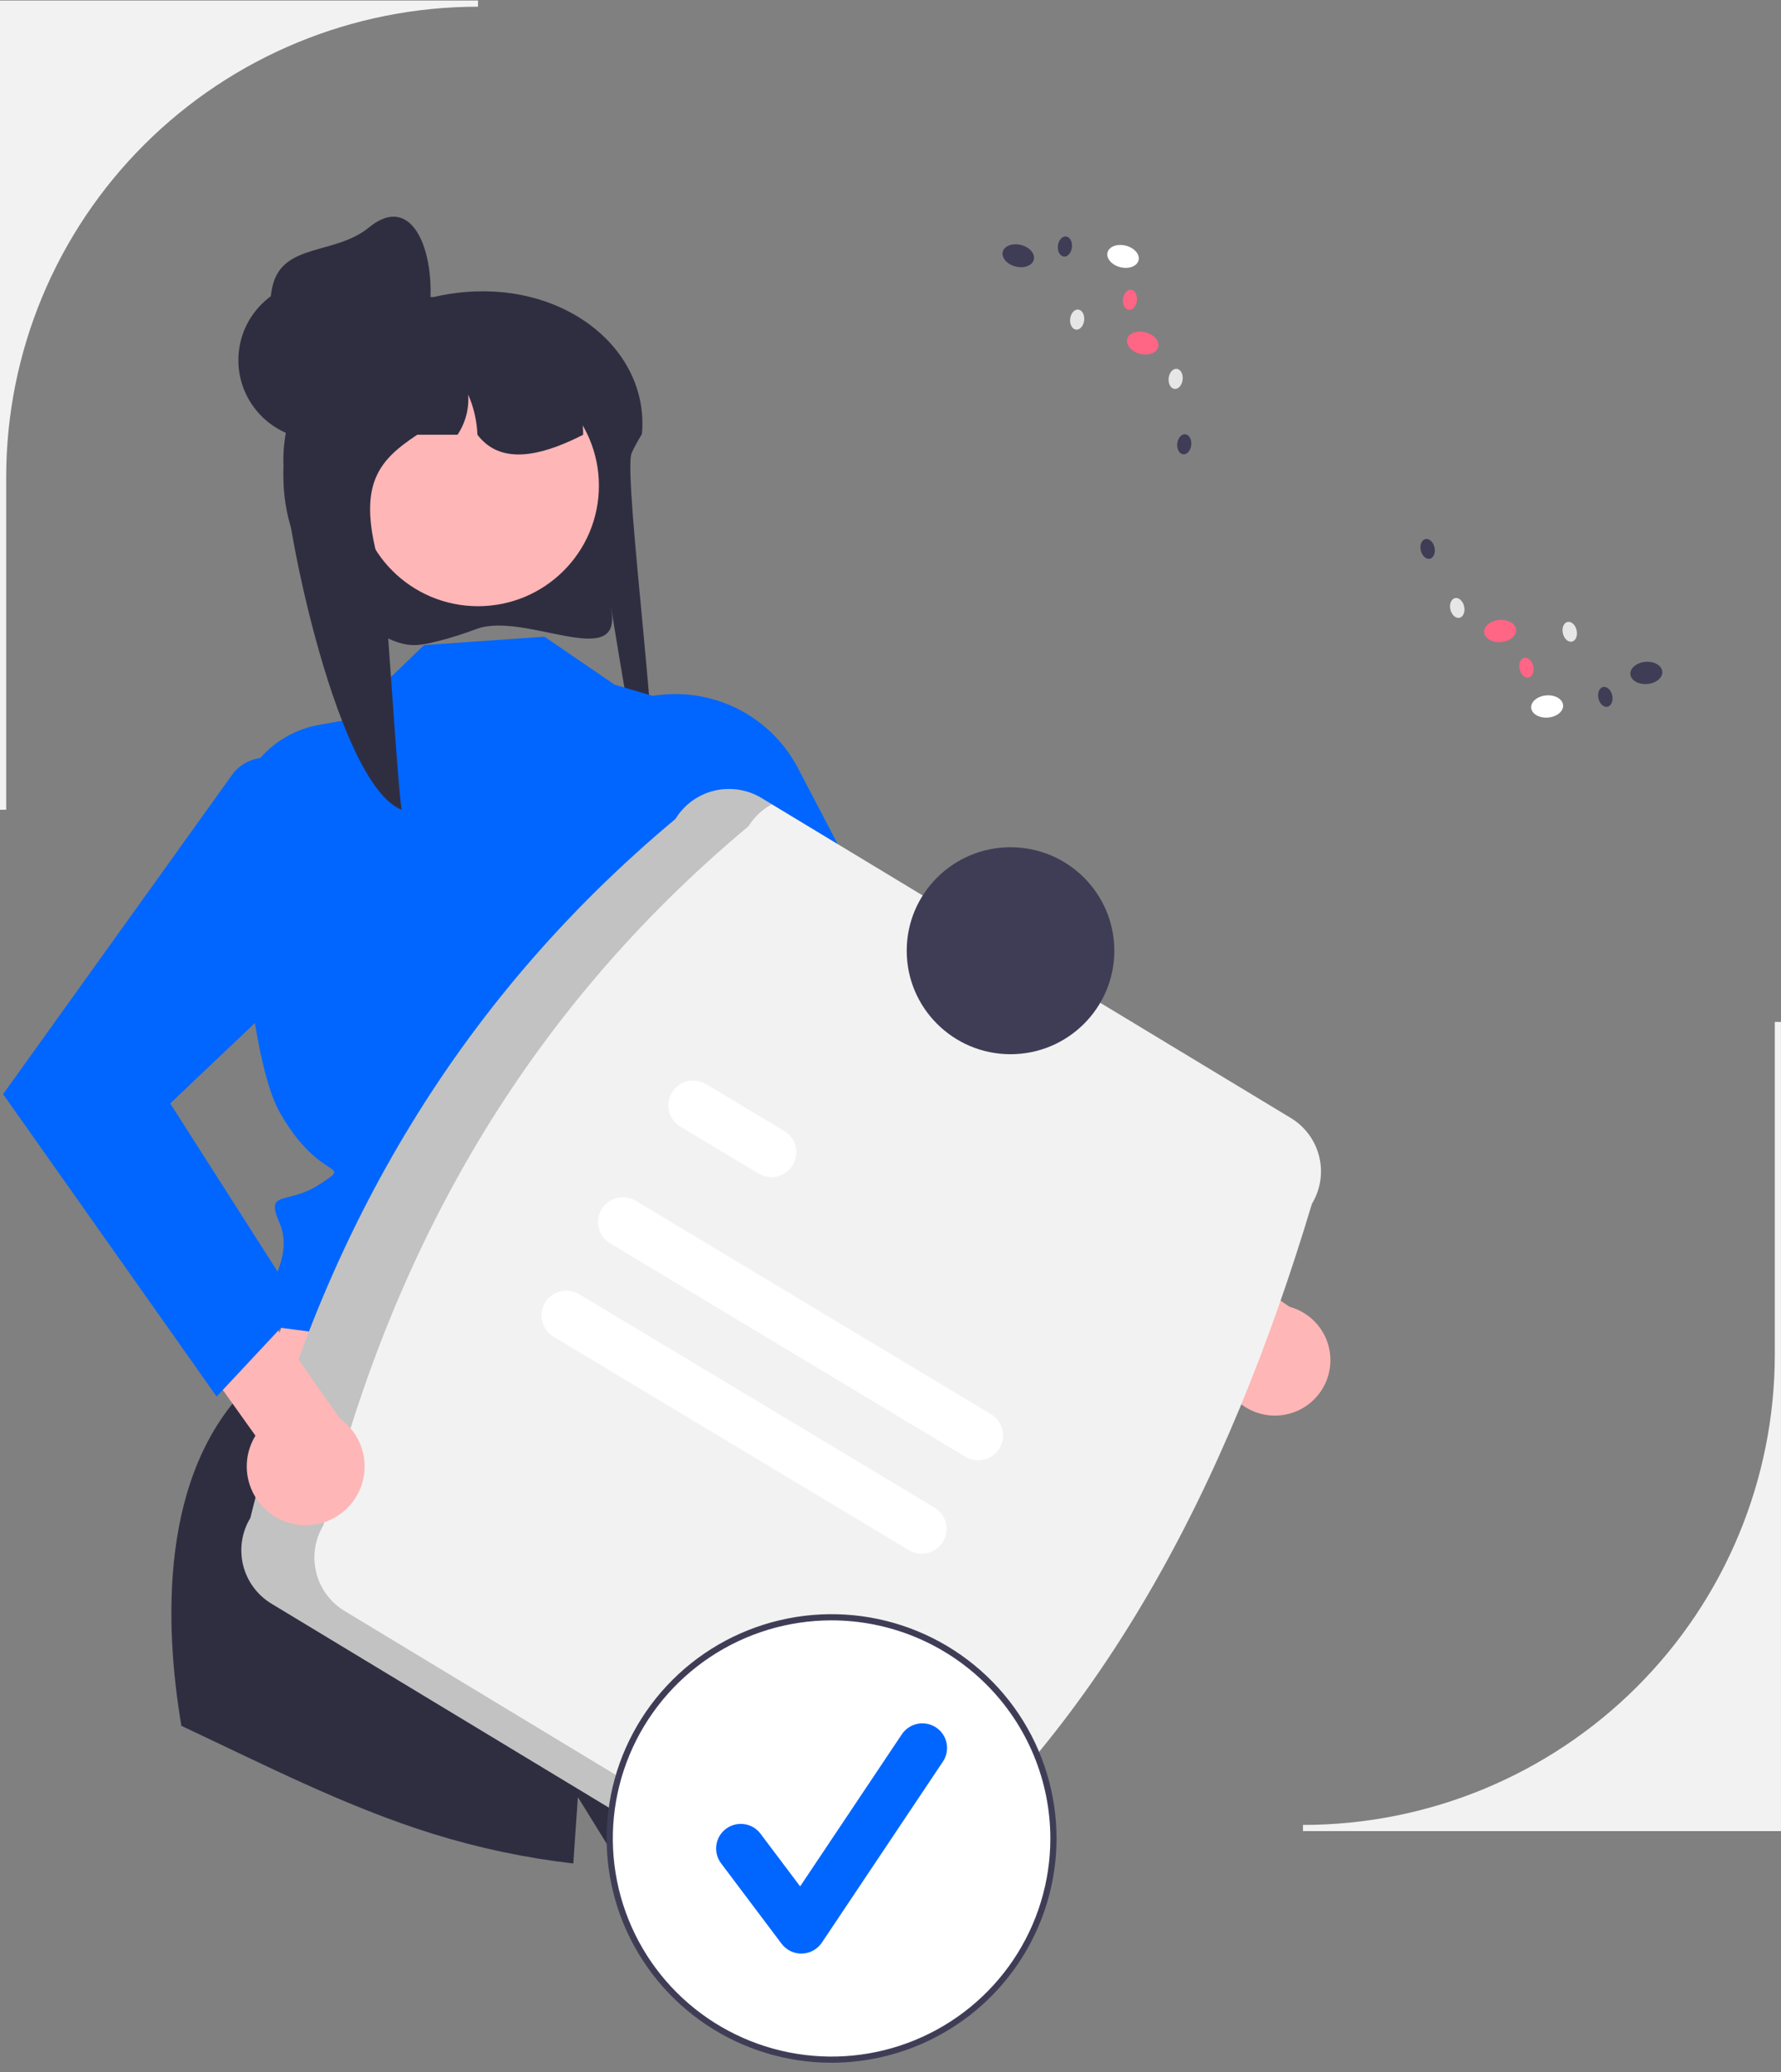 <svg width="178" height="207" viewBox="0 0 178 207" fill="none" xmlns="http://www.w3.org/2000/svg">
<rect x="0" y="0" width="178" height="207" fill="#808080" stroke="none"/>
<g clip-path="url(#clip0_2793_16438)">
<path d="M177.999 182.914H130.223V182.298C142.73 182.298 154.724 177.347 163.568 168.534C172.412 159.722 177.38 147.769 177.38 135.306V102.08H177.999V182.914Z" fill="#F2F2F2"/>
<path d="M47.639 62.825C46.369 63.308 45.072 63.716 43.755 64.05C42.015 64.472 41.032 64.668 39.353 64.019C39.294 63.996 39.237 63.973 39.184 63.951C36.001 62.602 33.28 60.36 31.352 57.498C29.424 54.636 28.373 51.277 28.326 47.831C28.317 47.712 28.317 47.588 28.317 47.467C28.316 46.883 28.344 46.299 28.401 45.717C28.475 44.925 28.602 44.139 28.782 43.365L28.765 43.362C27.405 41.976 26.882 40.078 27.056 38.171C27.174 36.878 27.586 35.629 28.26 34.518C28.933 33.406 29.852 32.462 30.945 31.756C32.658 30.682 34.59 30.003 36.599 29.767C37.139 29.705 37.681 29.673 38.225 29.673H43.328C44.382 29.427 45.453 29.259 46.532 29.169H46.54C56.811 28.32 64.911 35.106 64.156 43.362C64.15 43.371 64.142 43.38 64.136 43.389C63.918 43.744 63.725 44.08 63.554 44.401C63.389 44.702 63.249 44.99 63.129 45.263C62.191 47.373 66.646 80.112 65.048 80.609C64.139 80.891 60.474 56.529 61.131 61.162C61.959 66.974 52.371 61.083 47.639 62.825Z" fill="#2F2E41"/>
<path d="M63.114 122.009L77.351 152.235L22.582 146.707L34.015 117.691L63.114 122.009Z" fill="#FFB6B6"/>
<path d="M91.695 182.61C82.171 185.769 72.135 187.109 62.112 186.559L57.754 179.515C57.754 179.515 57.571 182.138 57.299 186.149C52.528 185.598 47.819 184.603 43.234 183.177C34.539 180.468 26.389 176.27 18.127 172.398C16.453 162.458 15.825 147.129 25.077 138.206L74.875 147.298C74.875 147.298 82.864 153.254 80.727 155.387C78.59 157.517 78.258 157.187 79.663 158.586C81.067 159.985 84.102 161.856 84.132 163.08C84.145 163.558 87.55 172.222 91.695 182.61Z" fill="#2F2E41"/>
<path d="M54.417 63.602L42.386 64.438L34.61 71.926L31.887 72.41C29.439 72.846 27.236 74.16 25.696 76.106C24.157 78.052 23.387 80.493 23.533 82.966C24.093 92.424 25.348 106.555 27.969 111.139C32.034 118.248 35.391 116.018 32.034 118.248C28.677 120.479 26.422 118.726 27.969 122.251C29.516 125.776 25.879 130.298 25.879 130.298L24.431 131.741L25.966 132.368L74.9 138.713C74.9 138.713 70.669 119.756 73.315 115.099C75.961 110.442 82.377 96.365 76.651 90.857L71.052 71.224L61.422 68.394L54.417 63.602Z" fill="#0066FF"/>
<path d="M127.245 141.408C126.44 141.382 125.65 141.183 124.929 140.823C124.209 140.464 123.576 139.952 123.073 139.325C122.571 138.697 122.211 137.969 122.019 137.189C121.827 136.41 121.808 135.598 121.961 134.81L99.008 119.319L101.747 111.939L128.874 130.536C130.186 130.893 131.321 131.716 132.064 132.851C132.806 133.986 133.106 135.353 132.905 136.693C132.704 138.033 132.017 139.253 130.974 140.122C129.931 140.991 128.604 141.448 127.245 141.408Z" fill="#FFB6B6"/>
<path d="M62.413 70.297L59.078 71.613L76.871 106.241L113.704 131.261L119.014 122.318L90.976 98.185L79.751 76.732C78.171 73.713 75.524 71.385 72.323 70.196C69.121 69.008 65.59 69.043 62.413 70.297Z" fill="#0066FF"/>
<path d="M47.776 60.556C54.448 60.556 59.857 55.167 59.857 48.518C59.857 41.87 54.448 36.48 47.776 36.48C41.104 36.48 35.695 41.87 35.695 48.518C35.695 55.167 41.104 60.556 47.776 60.556Z" fill="#FFB6B6"/>
<path d="M58.282 43.427C58.081 43.533 57.882 43.631 57.681 43.728C57.471 43.829 57.261 43.929 57.048 44.024C53.006 45.85 49.712 46.054 47.715 43.427C47.66 42.046 47.348 40.686 46.794 39.418C46.892 40.835 46.517 42.245 45.728 43.427H41.705C37.561 46.168 35.435 48.686 38.311 57.683C38.498 58.274 39.783 79.274 40.149 80.888C33.876 78.49 28.465 53.032 28.328 46.324C28.32 46.215 28.32 46.101 28.32 45.99C28.318 45.452 28.346 44.915 28.404 44.381C28.478 43.651 28.605 42.928 28.784 42.217L28.767 42.215C28.129 41.607 27.642 40.858 27.346 40.03C27.049 39.201 26.95 38.315 27.058 37.441C28.11 36.068 29.413 34.905 30.897 34.012C32.246 33.361 33.653 32.834 35.099 32.44C35.135 32.431 35.166 32.423 35.203 32.414C35.645 32.295 36.098 32.186 36.551 32.091C37.485 31.896 38.43 31.753 39.38 31.665C39.45 31.662 39.517 31.656 39.578 31.656C39.959 31.656 40.332 31.759 40.658 31.952C40.661 31.952 40.661 31.954 40.667 31.954C40.981 32.142 41.242 32.406 41.423 32.722C41.605 33.039 41.702 33.397 41.705 33.761H46.187C46.352 33.761 46.517 33.767 46.682 33.775C52.924 34.023 57.941 36.683 58.263 42.797C58.277 43.009 58.282 43.215 58.282 43.427Z" fill="#2F2E41"/>
<path d="M31.783 43.911C36.179 43.911 39.742 40.361 39.742 35.98C39.742 31.6 36.179 28.049 31.783 28.049C27.387 28.049 23.824 31.6 23.824 35.98C23.824 40.361 27.387 43.911 31.783 43.911Z" fill="#2F2E41"/>
<path d="M42.71 32.312C41.806 36.599 37.344 39.162 33.077 38.114C31.027 37.61 29.263 36.316 28.171 34.516C27.079 32.715 26.75 30.557 27.255 28.514C28.307 24.262 33.487 25.488 36.888 22.713C41.699 18.788 43.929 26.532 42.71 32.312Z" fill="#2F2E41"/>
<path d="M25.025 151.631C31.808 124.066 45.248 100.374 67.507 81.811C68.369 80.399 69.757 79.385 71.368 78.992C72.978 78.598 74.68 78.858 76.099 79.713L129.014 111.684C130.431 112.542 131.449 113.926 131.844 115.531C132.238 117.136 131.978 118.832 131.12 120.246C122.624 148.53 109.899 173.074 88.638 190.066C87.776 191.478 86.388 192.492 84.777 192.885C83.166 193.279 81.465 193.019 80.046 192.164L27.131 160.193C25.713 159.335 24.696 157.951 24.301 156.346C23.906 154.741 24.167 153.045 25.025 151.631Z" fill="#F2F2F2"/>
<path opacity="0.2" d="M34.43 160.921C33.013 160.062 31.995 158.679 31.601 157.074C31.206 155.469 31.466 153.773 32.324 152.359C39.107 124.794 52.548 101.102 74.806 82.539C75.377 81.615 76.182 80.857 77.14 80.342L76.099 79.713C74.68 78.858 72.978 78.598 71.368 78.992C69.757 79.385 68.369 80.399 67.507 81.811C45.248 100.374 31.808 124.066 25.025 151.631C24.167 153.045 23.906 154.741 24.301 156.346C24.696 157.951 25.713 159.335 27.131 160.193L80.046 192.164C80.987 192.729 82.062 193.035 83.161 193.053C84.26 193.07 85.344 192.798 86.304 192.263L34.43 160.921Z" fill="black"/>
<path d="M96.486 145.52L60.967 124.194C60.403 123.854 59.997 123.305 59.838 122.667C59.68 122.029 59.782 121.355 60.123 120.792C60.463 120.229 61.013 119.824 61.653 119.666C62.293 119.507 62.97 119.608 63.535 119.946L99.054 141.273C99.617 141.613 100.021 142.162 100.179 142.8C100.336 143.437 100.234 144.11 99.894 144.672C99.554 145.234 99.005 145.639 98.366 145.798C97.727 145.957 97.051 145.857 96.486 145.52Z" fill="white"/>
<path d="M75.822 117.239L68.008 112.548C67.441 112.21 67.033 111.662 66.872 111.024C66.711 110.387 66.811 109.711 67.15 109.147C67.489 108.583 68.038 108.176 68.678 108.015C69.318 107.855 69.996 107.955 70.562 108.292L70.576 108.3L78.39 112.992C78.953 113.332 79.358 113.881 79.515 114.519C79.673 115.156 79.57 115.829 79.231 116.391C78.891 116.954 78.341 117.359 77.702 117.517C77.063 117.676 76.387 117.576 75.822 117.239Z" fill="white"/>
<path d="M90.841 154.857L55.322 133.53C54.757 133.191 54.35 132.642 54.191 132.005C54.032 131.367 54.133 130.692 54.473 130.129C54.812 129.566 55.362 129.16 56.002 129.001C56.642 128.841 57.319 128.942 57.885 129.28L57.89 129.283L93.409 150.609C93.972 150.95 94.376 151.499 94.534 152.136C94.691 152.773 94.589 153.446 94.249 154.008C93.909 154.57 93.36 154.975 92.721 155.134C92.082 155.293 91.406 155.193 90.841 154.857Z" fill="white"/>
<path d="M100.995 105.309C106.725 105.309 111.37 100.68 111.37 94.971C111.37 89.261 106.725 84.633 100.995 84.633C95.266 84.633 90.621 89.261 90.621 94.971C90.621 100.68 95.266 105.309 100.995 105.309Z" fill="#3F3D56"/>
<path d="M83.115 205.746C95.361 205.746 105.289 195.853 105.289 183.65C105.289 171.447 95.361 161.554 83.115 161.554C70.869 161.554 60.941 171.447 60.941 183.65C60.941 195.853 70.869 205.746 83.115 205.746Z" fill="white"/>
<path d="M83.112 206.054C78.665 206.054 74.318 204.74 70.621 202.278C66.924 199.816 64.042 196.317 62.34 192.224C60.639 188.13 60.193 183.625 61.061 179.279C61.928 174.933 64.07 170.941 67.214 167.808C70.358 164.674 74.364 162.541 78.726 161.676C83.087 160.812 87.607 161.255 91.716 162.951C95.824 164.647 99.335 167.518 101.806 171.203C104.276 174.887 105.595 179.219 105.595 183.65C105.588 189.59 103.217 195.284 99.002 199.484C94.787 203.685 89.073 206.047 83.112 206.054ZM83.112 161.862C78.787 161.862 74.56 163.14 70.965 165.534C67.369 167.928 64.567 171.331 62.912 175.312C61.257 179.293 60.824 183.674 61.668 187.9C62.511 192.127 64.594 196.009 67.651 199.056C70.709 202.103 74.605 204.178 78.847 205.019C83.088 205.86 87.484 205.428 91.479 203.779C95.474 202.13 98.889 199.337 101.291 195.754C103.694 192.171 104.976 187.959 104.976 183.65C104.97 177.873 102.664 172.335 98.565 168.251C94.466 164.166 88.909 161.869 83.112 161.862Z" fill="#3F3D56"/>
<path d="M80.087 195.15C79.704 195.15 79.327 195.061 78.984 194.89C78.642 194.719 78.344 194.472 78.114 194.166L72.065 186.129C71.87 185.871 71.728 185.577 71.648 185.264C71.567 184.951 71.549 184.625 71.595 184.306C71.641 183.986 71.749 183.678 71.914 183.401C72.079 183.123 72.298 182.88 72.557 182.686C72.816 182.492 73.111 182.351 73.425 182.271C73.739 182.191 74.066 182.174 74.387 182.219C74.707 182.265 75.016 182.374 75.295 182.538C75.574 182.703 75.817 182.921 76.011 183.179L79.969 188.437L90.134 173.244C90.313 172.975 90.544 172.745 90.814 172.565C91.083 172.386 91.385 172.261 91.702 172.197C92.02 172.134 92.347 172.134 92.665 172.196C92.982 172.259 93.285 172.383 93.554 172.562C93.824 172.741 94.055 172.972 94.235 173.24C94.416 173.508 94.541 173.809 94.605 174.125C94.668 174.442 94.668 174.768 94.606 175.084C94.543 175.401 94.418 175.702 94.238 175.971L82.14 194.055C81.921 194.382 81.626 194.652 81.281 194.842C80.936 195.033 80.55 195.138 80.156 195.149C80.133 195.149 80.11 195.15 80.087 195.15Z" fill="#0066FF"/>
<path d="M154.723 71.678C155.604 71.603 156.276 71.047 156.223 70.436C156.171 69.825 155.414 69.391 154.533 69.466C153.652 69.541 152.98 70.097 153.032 70.708C153.085 71.319 153.842 71.753 154.723 71.678Z" fill="white"/>
<path d="M164.637 68.326C165.518 68.251 166.19 67.695 166.137 67.085C166.085 66.474 165.328 66.039 164.447 66.115C163.566 66.19 162.894 66.746 162.946 67.356C162.999 67.967 163.756 68.401 164.637 68.326Z" fill="#3F3D56"/>
<path d="M150.023 64.141C150.905 64.066 151.576 63.51 151.524 62.899C151.472 62.288 150.715 61.854 149.834 61.929C148.953 62.004 148.281 62.56 148.333 63.17C148.386 63.781 149.142 64.216 150.023 64.141Z" fill="#FF6584"/>
<path d="M145.867 61.712C146.246 61.627 146.454 61.117 146.331 60.574C146.208 60.03 145.8 59.659 145.421 59.745C145.042 59.83 144.834 60.34 144.957 60.883C145.081 61.426 145.488 61.797 145.867 61.712Z" fill="#E6E6E6"/>
<path d="M142.906 55.816C143.285 55.73 143.493 55.221 143.37 54.678C143.247 54.134 142.839 53.763 142.46 53.849C142.081 53.934 141.873 54.444 141.996 54.987C142.12 55.53 142.527 55.901 142.906 55.816Z" fill="#3F3D56"/>
<path d="M157.109 64.096C157.489 64.01 157.696 63.501 157.573 62.958C157.45 62.414 157.042 62.043 156.663 62.129C156.284 62.214 156.076 62.724 156.2 63.267C156.323 63.81 156.73 64.181 157.109 64.096Z" fill="#E6E6E6"/>
<path d="M152.781 67.678C153.16 67.593 153.368 67.083 153.245 66.54C153.122 65.996 152.714 65.625 152.335 65.711C151.956 65.796 151.748 66.306 151.871 66.849C151.995 67.392 152.402 67.763 152.781 67.678Z" fill="#FF6584"/>
<path d="M160.664 70.596C161.043 70.51 161.251 70.001 161.128 69.457C161.004 68.914 160.597 68.543 160.218 68.628C159.839 68.714 159.631 69.223 159.754 69.767C159.877 70.31 160.285 70.681 160.664 70.596Z" fill="#3F3D56"/>
<path d="M113.792 26.005C113.943 25.411 113.371 24.754 112.514 24.537C111.656 24.321 110.839 24.627 110.688 25.221C110.537 25.816 111.109 26.473 111.966 26.689C112.823 26.906 113.641 26.6 113.792 26.005Z" fill="white"/>
<path d="M103.323 25.938C103.474 25.344 102.902 24.687 102.045 24.47C101.188 24.254 100.37 24.56 100.219 25.154C100.068 25.748 100.64 26.406 101.497 26.622C102.355 26.839 103.172 26.532 103.323 25.938Z" fill="#3F3D56"/>
<path d="M115.757 34.66C115.908 34.066 115.336 33.409 114.478 33.192C113.621 32.976 112.804 33.282 112.653 33.876C112.501 34.47 113.074 35.128 113.931 35.344C114.788 35.561 115.606 35.254 115.757 34.66Z" fill="#FF6584"/>
<path d="M118.199 37.924C118.261 37.37 117.998 36.887 117.612 36.843C117.225 36.8 116.862 37.214 116.8 37.768C116.738 38.321 117.001 38.805 117.387 38.848C117.774 38.891 118.137 38.477 118.199 37.924Z" fill="#E6E6E6"/>
<path d="M119.059 44.461C119.121 43.907 118.858 43.424 118.471 43.381C118.085 43.338 117.721 43.751 117.659 44.305C117.597 44.858 117.86 45.342 118.247 45.385C118.633 45.428 118.996 45.014 119.059 44.461Z" fill="#3F3D56"/>
<path d="M108.355 32.003C108.417 31.45 108.155 30.966 107.768 30.923C107.382 30.88 107.018 31.294 106.956 31.847C106.894 32.401 107.157 32.884 107.543 32.927C107.93 32.97 108.293 32.556 108.355 32.003Z" fill="#E6E6E6"/>
<path d="M113.625 30.031C113.687 29.477 113.424 28.994 113.038 28.951C112.651 28.908 112.288 29.322 112.226 29.875C112.164 30.428 112.427 30.912 112.813 30.955C113.199 30.998 113.563 30.584 113.625 30.031Z" fill="#FF6584"/>
<path d="M107.133 24.702C107.195 24.149 106.932 23.665 106.545 23.622C106.159 23.579 105.796 23.993 105.733 24.547C105.671 25.1 105.934 25.584 106.321 25.627C106.707 25.67 107.071 25.256 107.133 24.702Z" fill="#3F3D56"/>
<path d="M0.619 80.888H0V0.054H47.776V0.67C35.269 0.67 23.274 5.621 14.431 14.434C5.587 23.247 0.619 35.2 0.619 47.663V80.888Z" fill="#F2F2F2"/>
<path d="M28.324 151.923C27.534 151.6 26.823 151.11 26.241 150.487C25.659 149.863 25.22 149.121 24.954 148.312C24.689 147.503 24.602 146.646 24.702 145.8C24.801 144.954 25.084 144.14 25.53 143.414L8.484 119.538L13.953 113.216L33.989 141.722C35.16 142.561 35.981 143.799 36.297 145.201C36.614 146.603 36.402 148.072 35.704 149.33C35.006 150.587 33.869 151.546 32.509 152.024C31.149 152.502 29.66 152.466 28.324 151.923Z" fill="#FFB6B6"/>
<path d="M28.715 76.26C27.853 75.754 26.838 75.572 25.853 75.744C24.867 75.917 23.976 76.434 23.339 77.203L0.309 109.299L21.652 139.507L30.003 130.568L17.012 110.224L34.278 93.843C35.697 90.745 35.913 87.234 34.886 83.987C33.859 80.739 31.66 77.987 28.715 76.26Z" fill="#0066FF"/>
</g>
<defs>
<clipPath id="clip0_2793_16438">
<rect width="178" height="206" fill="white" transform="translate(0 0.054)"/>
</clipPath>
</defs>
</svg>
